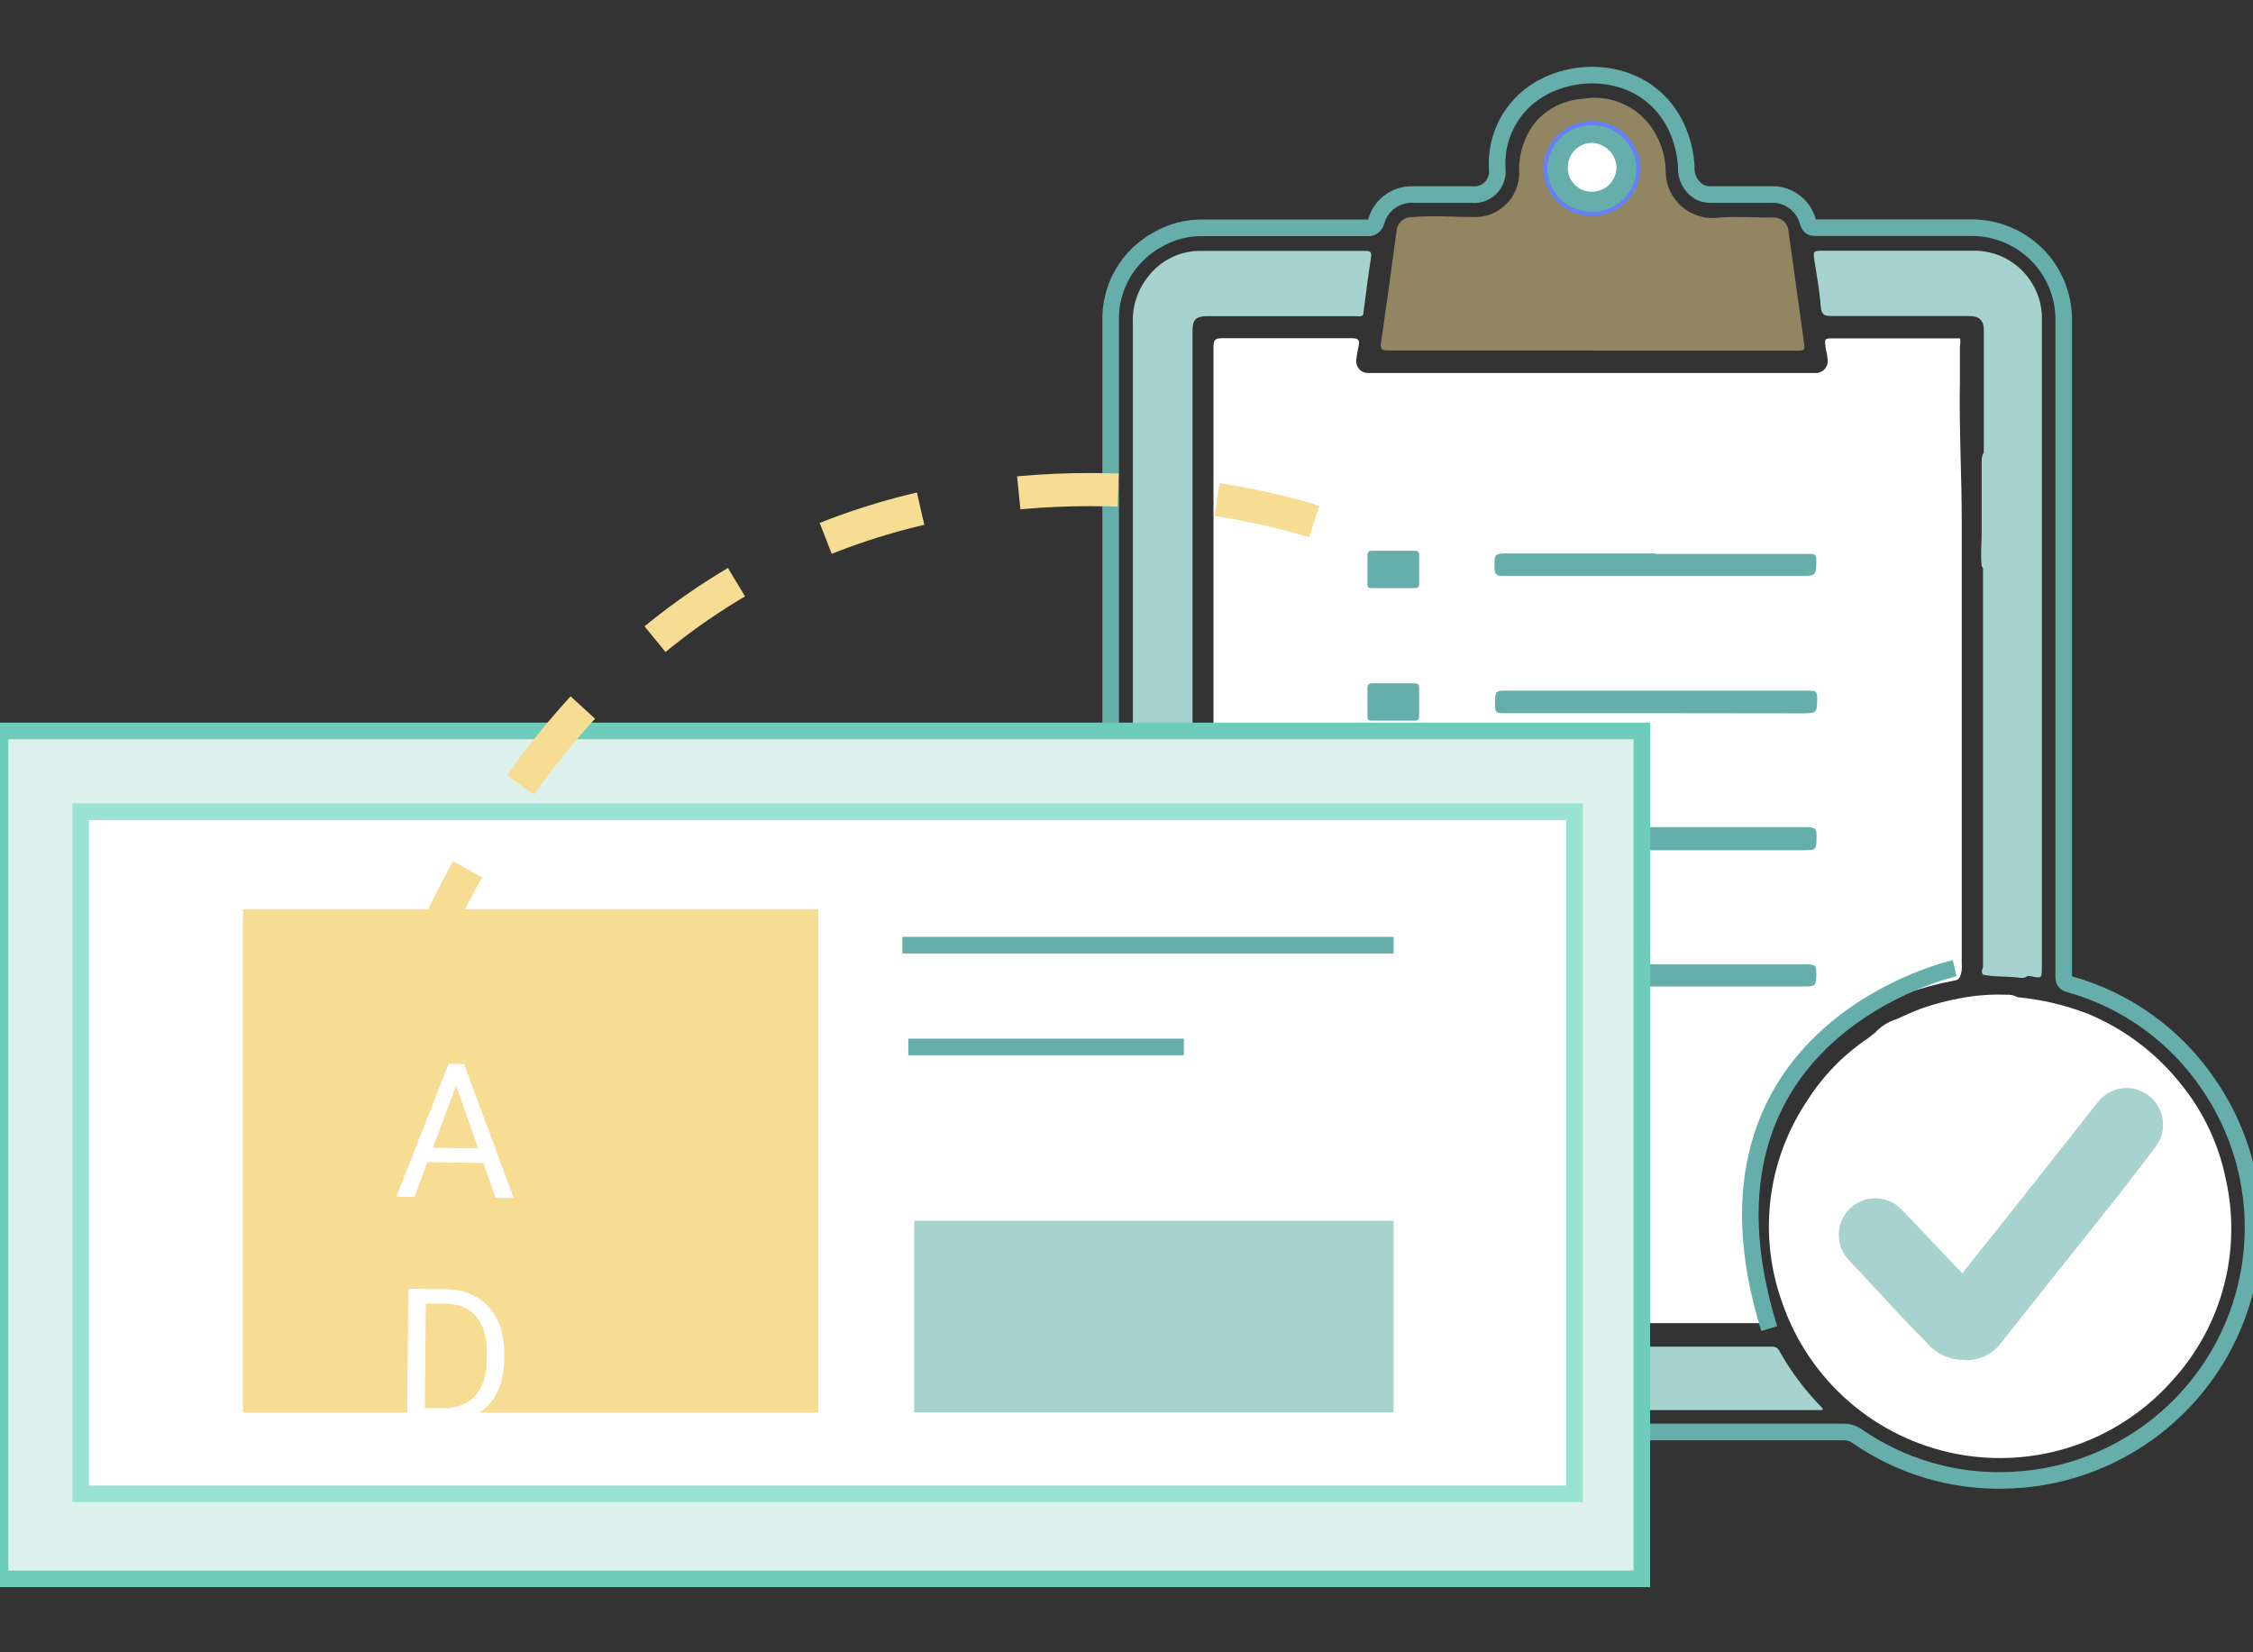 <svg width="120" height="88" viewBox="0 0 120 88" fill="none" xmlns="http://www.w3.org/2000/svg">
<rect x="0" y="0" width="120" height="88" fill="#333333" stroke="none"/>
<g clip-path="url(#clip0)">
<path d="M59.156 43.968C59.156 35.031 59.156 26.091 59.156 17.148C59.124 16.247 59.347 15.356 59.798 14.575C60.249 13.795 60.91 13.158 61.707 12.736C62.421 12.328 63.232 12.121 64.054 12.135C66.966 12.135 69.888 12.135 72.8 12.135C72.856 12.146 72.914 12.145 72.97 12.132C73.025 12.12 73.078 12.097 73.125 12.064C73.172 12.031 73.212 11.989 73.242 11.941C73.273 11.893 73.293 11.839 73.303 11.782C73.424 11.354 73.688 10.98 74.051 10.722C74.413 10.464 74.853 10.337 75.297 10.362H78.368C78.555 10.384 78.744 10.364 78.921 10.303C79.099 10.242 79.26 10.142 79.393 10.009C79.525 9.876 79.626 9.715 79.687 9.538C79.748 9.36 79.768 9.171 79.745 8.985C79.694 8.142 79.876 7.302 80.272 6.556C80.667 5.81 81.26 5.188 81.987 4.758C84.343 3.363 87.908 3.813 89.294 6.779C89.599 7.439 89.776 8.152 89.815 8.879C89.797 9.142 89.851 9.405 89.97 9.639C90.09 9.874 90.271 10.072 90.494 10.212C90.686 10.317 90.902 10.369 91.121 10.362H94.263C94.721 10.329 95.177 10.459 95.55 10.728C95.922 10.998 96.188 11.389 96.301 11.835C96.38 12.091 96.495 12.127 96.725 12.127H105.011C106.305 12.122 107.548 12.63 108.468 13.54C109.387 14.45 109.909 15.687 109.918 16.98C109.918 27.906 109.918 38.831 109.918 49.757C109.918 50.507 109.918 51.266 109.918 52.016C109.918 52.245 109.98 52.351 110.209 52.413C113.244 53.255 115.878 55.151 117.64 57.761C119.018 59.769 119.825 62.113 119.976 64.544C120.127 66.974 119.616 69.4 118.498 71.563C117.379 73.726 115.696 75.546 113.625 76.828C111.555 78.11 109.176 78.807 106.741 78.844C103.949 78.904 101.209 78.079 98.913 76.488C98.708 76.34 98.46 76.263 98.207 76.267H64.142C62.862 76.298 61.621 75.824 60.688 74.947C59.755 74.07 59.205 72.861 59.156 71.581C59.095 70.293 59.156 68.995 59.156 67.707V43.968Z" stroke="#66AEAA" stroke-width="0.883" stroke-miterlimit="10"/>
<path d="M101.38 52.96C100.718 53.195 100.087 53.509 99.501 53.895C97.997 54.803 96.688 56 95.649 57.416C94.61 58.832 93.861 60.44 93.447 62.147C92.758 64.814 92.928 67.63 93.932 70.195C93.96 70.265 93.983 70.335 94.003 70.407C93.888 70.513 93.756 70.469 93.632 70.469H65.048C64.703 70.469 64.633 70.363 64.633 70.037C64.633 61.906 64.633 53.772 64.633 45.635C64.633 36.581 64.633 27.526 64.633 18.472C64.633 18.092 64.739 18.013 65.101 18.013C67.404 18.013 69.698 18.013 72.002 18.013C72.399 18.013 72.425 18.154 72.355 18.463C72.303 18.687 72.265 18.914 72.24 19.142C72.226 19.231 72.231 19.321 72.255 19.408C72.28 19.494 72.322 19.574 72.38 19.643C72.437 19.712 72.509 19.767 72.59 19.805C72.671 19.844 72.759 19.864 72.849 19.866H95.45C95.847 19.866 96.244 19.866 96.641 19.866C96.745 19.876 96.849 19.862 96.946 19.823C97.042 19.785 97.128 19.723 97.195 19.644C97.263 19.565 97.311 19.471 97.334 19.37C97.357 19.269 97.356 19.163 97.33 19.063C97.33 18.886 97.268 18.719 97.242 18.542C97.171 18.021 97.171 18.021 97.674 18.021H104.39C104.424 18.146 104.424 18.277 104.39 18.401C104.39 19.019 104.39 19.628 104.39 20.245C104.337 22.822 104.496 25.399 104.487 27.976C104.487 35.76 104.487 43.544 104.487 51.327C104.513 51.57 104.48 51.815 104.39 52.042C104.361 52.093 104.321 52.136 104.271 52.167C104.222 52.198 104.166 52.216 104.107 52.219C103.181 52.395 102.269 52.643 101.38 52.96Z" fill="#FEFEFE"/>
<path d="M107.463 53.111C108.744 53.232 110.003 53.529 111.204 53.993C113.137 54.794 114.834 56.072 116.138 57.708C117.343 59.178 118.17 60.92 118.547 62.783C118.975 64.665 118.941 66.623 118.449 68.49C117.958 70.357 117.022 72.078 115.723 73.505C114.305 75.111 112.492 76.318 110.463 77.006C108.434 77.694 106.261 77.838 104.159 77.425C102.057 77.012 100.1 76.055 98.483 74.651C96.865 73.246 95.644 71.442 94.94 69.419C94.296 67.654 94.077 65.762 94.299 63.897C94.521 62.031 95.179 60.244 96.219 58.679C97.061 57.33 98.18 56.175 99.502 55.29L99.864 55.008C100.172 54.669 100.565 54.419 101.003 54.284C101.435 54.09 101.885 53.878 102.317 53.719C103.191 53.414 104.093 53.195 105.009 53.066C105.626 52.984 106.249 52.954 106.871 52.978C107.077 52.964 107.283 53.01 107.463 53.111Z" fill="#FEFEFE"/>
<path d="M97.042 75.102H94.871H85.164H63.966C63.011 75.093 62.098 74.712 61.421 74.039C60.743 73.366 60.355 72.456 60.339 71.501C60.339 62.394 60.339 53.289 60.339 44.188V17.201C60.303 16.298 60.598 15.413 61.169 14.712C61.489 14.296 61.901 13.958 62.372 13.724C62.843 13.49 63.361 13.366 63.887 13.362C66.825 13.362 69.764 13.362 72.712 13.362C73.012 13.362 73.065 13.441 73.02 13.732C72.871 14.694 72.747 15.674 72.623 16.645C72.623 16.91 72.394 16.839 72.244 16.839H64.301C63.701 16.839 63.516 17.024 63.516 17.616C63.516 25.146 63.516 32.668 63.516 40.181C63.516 49.148 63.516 58.114 63.516 67.08V70.981C63.516 71.475 63.675 71.66 64.151 71.722H94.351C94.431 71.71 94.513 71.724 94.586 71.76C94.658 71.796 94.718 71.854 94.757 71.925C95.39 73.06 96.177 74.103 97.095 75.023L97.042 75.102Z" fill="#A8D2CF"/>
<path opacity="0.48" d="M84.783 18.666H77.917C76.575 18.666 75.269 18.666 73.893 18.666C73.557 18.666 73.513 18.543 73.557 18.26C73.84 16.292 74.113 14.315 74.378 12.347C74.38 12.242 74.403 12.138 74.446 12.041C74.488 11.945 74.549 11.857 74.626 11.785C74.702 11.712 74.792 11.654 74.89 11.616C74.988 11.578 75.093 11.56 75.199 11.562C76.337 11.465 77.476 11.562 78.614 11.562C79.233 11.548 79.821 11.291 80.252 10.847C80.683 10.403 80.922 9.807 80.917 9.188C80.874 8.208 81.187 7.245 81.8 6.479C82.426 5.772 83.303 5.338 84.244 5.27C84.909 5.145 85.594 5.203 86.227 5.44C86.86 5.676 87.417 6.081 87.836 6.611C88.381 7.316 88.69 8.174 88.719 9.064C88.71 9.424 88.78 9.782 88.923 10.112C89.067 10.443 89.28 10.738 89.548 10.978C89.817 11.218 90.134 11.397 90.478 11.502C90.823 11.608 91.186 11.637 91.543 11.588C92.531 11.518 93.511 11.588 94.49 11.588C94.685 11.588 94.873 11.662 95.015 11.794C95.158 11.927 95.245 12.109 95.258 12.303L96.079 18.207C96.141 18.666 96.141 18.675 95.664 18.675H84.783V18.666Z" fill="#F7DC94"/>
<path d="M105.62 51.91C105.488 51.751 105.62 51.593 105.62 51.434C105.62 44.427 105.62 37.416 105.62 30.404C105.624 30.354 105.624 30.303 105.62 30.253C105.588 30.218 105.564 30.176 105.549 30.13C105.479 29.521 105.549 28.921 105.549 28.312C105.549 27.05 105.549 25.788 105.549 24.526C105.546 24.374 105.586 24.224 105.664 24.094C105.664 21.923 105.664 19.752 105.664 17.581C105.664 17.06 105.417 16.831 104.87 16.831H97.545C97.166 16.831 97.016 16.76 96.98 16.345C96.918 15.507 96.769 14.677 96.636 13.848C96.566 13.389 96.583 13.354 97.06 13.354H105.276C106.176 13.385 107.032 13.752 107.675 14.382C108.318 15.013 108.703 15.861 108.753 16.76C108.753 16.91 108.753 17.069 108.753 17.219V51.169C108.753 51.284 108.753 51.398 108.753 51.513C108.753 52.104 108.753 52.122 108.162 51.99C108.1 51.981 108.038 51.981 107.976 51.99C107.925 52.028 107.867 52.056 107.804 52.071C107.742 52.086 107.678 52.088 107.615 52.078C106.926 51.981 106.238 52.043 105.62 51.91Z" fill="#A8D2CF"/>
<path d="M88.209 45.282C85.482 45.282 82.763 45.282 80.037 45.282C79.683 45.282 79.613 45.168 79.622 44.85C79.622 44.056 79.622 44.056 80.398 44.056C85.693 44.056 90.988 44.056 96.284 44.056C96.689 44.056 96.769 44.17 96.751 44.541C96.751 45.282 96.751 45.282 96.001 45.282H88.209Z" fill="#66AEAA"/>
<path d="M88.154 37.984H80.026C79.744 37.984 79.638 37.931 79.629 37.613C79.629 36.731 79.629 36.784 80.441 36.784H93.775C94.658 36.784 95.54 36.784 96.423 36.784C96.723 36.784 96.794 36.872 96.785 37.154C96.785 37.984 96.785 37.993 95.902 37.993L88.154 37.984Z" fill="#66AEAA"/>
<path d="M88.198 29.503H95.487H96.44C96.652 29.503 96.731 29.556 96.74 29.785C96.74 30.668 96.74 30.668 95.911 30.668H80.025C79.725 30.668 79.611 30.606 79.602 30.28C79.602 29.485 79.558 29.477 80.405 29.477H88.162L88.198 29.503Z" fill="#66AEAA"/>
<path d="M88.153 51.363H96.289C96.633 51.363 96.757 51.425 96.739 51.795C96.739 52.537 96.739 52.536 95.989 52.536C90.694 52.536 85.399 52.536 80.104 52.536C79.751 52.536 79.636 52.448 79.654 52.095C79.654 51.363 79.654 51.354 80.404 51.354H88.188L88.153 51.363Z" fill="#66AEAA"/>
<path d="M74.218 38.381H73.106C72.921 38.381 72.824 38.381 72.833 38.134C72.833 37.631 72.833 37.137 72.833 36.634C72.833 36.457 72.894 36.395 73.08 36.395H75.348C75.542 36.395 75.586 36.466 75.586 36.643C75.586 37.137 75.586 37.64 75.586 38.134C75.586 38.319 75.524 38.381 75.339 38.381H74.218Z" fill="#66AEAA"/>
<path d="M74.218 31.321H73.106C72.921 31.321 72.824 31.321 72.833 31.074C72.833 30.571 72.833 30.077 72.833 29.574C72.833 29.397 72.894 29.335 73.08 29.335H75.348C75.542 29.335 75.586 29.406 75.586 29.583C75.586 30.077 75.586 30.58 75.586 31.074C75.586 31.259 75.524 31.321 75.339 31.321H74.218Z" fill="#66AEAA"/>
<path d="M74.262 43.676C74.624 43.676 74.977 43.676 75.338 43.676C75.515 43.676 75.621 43.676 75.612 43.923C75.612 44.417 75.612 44.912 75.612 45.415C75.612 45.6 75.532 45.653 75.356 45.653H73.061C72.876 45.653 72.832 45.565 72.832 45.397C72.832 44.894 72.832 44.4 72.832 43.906C72.832 43.72 72.903 43.658 73.079 43.667C73.476 43.685 73.865 43.676 74.262 43.676Z" fill="#7891F6"/>
<path d="M74.226 50.966H75.347C75.532 50.966 75.629 50.966 75.62 51.213C75.62 51.707 75.62 52.202 75.62 52.705C75.62 52.846 75.62 52.943 75.418 52.943H73.123C72.911 52.943 72.832 52.881 72.841 52.66C72.841 52.193 72.841 51.716 72.841 51.24C72.841 51.028 72.902 50.957 73.123 50.966H74.226Z" fill="#7891F6"/>
<path d="M104.63 71.113C104.422 71.114 104.217 71.066 104.031 70.973C103.845 70.879 103.685 70.743 103.562 70.575C102.679 69.692 101.797 68.757 100.985 67.857C100.464 67.31 99.952 66.754 99.441 66.207C99.383 66.149 99.337 66.08 99.305 66.004C99.274 65.928 99.258 65.847 99.258 65.765C99.258 65.683 99.274 65.602 99.305 65.527C99.337 65.451 99.383 65.382 99.441 65.324C99.499 65.266 99.567 65.22 99.643 65.189C99.719 65.157 99.8 65.141 99.882 65.141C99.964 65.141 100.045 65.157 100.121 65.189C100.196 65.22 100.265 65.266 100.323 65.324C101.311 66.365 102.309 67.407 103.297 68.457C103.65 68.828 104.012 69.207 104.356 69.595C104.533 69.798 104.639 69.781 104.789 69.595L108.177 65.342L112.793 59.499C112.844 59.434 112.908 59.38 112.982 59.34C113.055 59.3 113.136 59.277 113.219 59.27C113.302 59.263 113.385 59.274 113.464 59.301C113.542 59.329 113.614 59.372 113.675 59.429C113.798 59.539 113.874 59.693 113.885 59.858C113.897 60.022 113.844 60.185 113.737 60.311C113.058 61.194 112.387 62.077 111.699 62.959C110.578 64.38 109.439 65.792 108.31 67.213C107.357 68.404 106.412 69.613 105.459 70.805C105.355 70.918 105.226 71.005 105.082 71.059C104.938 71.113 104.783 71.131 104.63 71.113Z" fill="#66AEAA" stroke="#A8D2CF" stroke-width="2.648" stroke-miterlimit="10"/>
<path d="M84.781 11.385C84.452 11.389 84.125 11.326 83.82 11.201C83.515 11.075 83.239 10.889 83.007 10.655C82.776 10.42 82.594 10.141 82.473 9.834C82.351 9.528 82.293 9.2 82.302 8.87C82.346 8.237 82.63 7.644 83.096 7.214C83.563 6.783 84.176 6.547 84.811 6.554C85.445 6.561 86.054 6.81 86.511 7.25C86.968 7.691 87.24 8.289 87.27 8.923C87.272 9.249 87.21 9.573 87.085 9.874C86.96 10.176 86.777 10.45 86.545 10.679C86.313 10.908 86.037 11.089 85.735 11.21C85.432 11.332 85.108 11.391 84.781 11.385Z" fill="#66AEAA" stroke="#6680F7" stroke-width="0.221" stroke-miterlimit="10"/>
<path d="M83.504 8.923C83.502 8.751 83.534 8.58 83.598 8.421C83.662 8.262 83.757 8.116 83.878 7.994C83.999 7.872 84.142 7.775 84.301 7.708C84.46 7.642 84.63 7.608 84.802 7.608C85.142 7.623 85.465 7.766 85.705 8.008C85.945 8.25 86.086 8.573 86.099 8.914C86.098 9.086 86.063 9.255 85.996 9.413C85.929 9.571 85.832 9.715 85.71 9.835C85.588 9.955 85.443 10.051 85.284 10.115C85.125 10.18 84.955 10.213 84.784 10.211C84.614 10.214 84.446 10.182 84.289 10.118C84.132 10.054 83.99 9.959 83.871 9.839C83.751 9.718 83.657 9.575 83.594 9.418C83.531 9.261 83.501 9.092 83.504 8.923Z" fill="#FDFEFD"/>
<path d="M104.108 51.566C104.108 51.566 89.3 54.858 94.233 70.76" stroke="#66AEAA" stroke-width="0.883" stroke-miterlimit="10"/>
<path d="M87.448 38.928H0V84.086H87.448V38.928Z" fill="#DCF1EB" stroke="#6ECDBA" stroke-width="0.883" stroke-miterlimit="10"/>
<path d="M83.864 43.235H4.297V79.559H83.864V43.235Z" fill="white" stroke="#9AE2D4" stroke-width="0.883" stroke-miterlimit="10"/>
<path d="M43.586 48.424H12.945V75.234H43.586V48.424Z" fill="#F7DC94"/>
<path d="M48.062 50.339H74.229" stroke="#66AEAA" stroke-width="0.883" stroke-miterlimit="10"/>
<path d="M48.379 55.758H63.055" stroke="#66AEAA" stroke-width="0.883" stroke-miterlimit="10"/>
<path d="M25.741 61.933L22.766 61.9L22.079 63.746L21.113 63.735L23.896 56.663L24.716 56.672L27.362 63.805L26.401 63.794L25.741 61.933ZM23.056 61.132L25.471 61.159L24.294 57.823L23.056 61.132ZM21.681 75.742L21.752 68.639L23.757 68.662C24.375 68.669 24.92 68.811 25.392 69.09C25.864 69.368 26.226 69.761 26.478 70.268C26.733 70.775 26.859 71.356 26.855 72.009L26.851 72.463C26.844 73.133 26.708 73.719 26.443 74.22C26.181 74.721 25.808 75.104 25.324 75.368C24.843 75.633 24.284 75.765 23.647 75.764L21.681 75.742ZM22.681 69.421L22.625 74.987L23.61 74.998C24.332 75.006 24.896 74.788 25.3 74.344C25.708 73.899 25.916 73.262 25.924 72.433L25.928 72.019C25.936 71.212 25.753 70.584 25.377 70.134C25.004 69.681 24.469 69.447 23.773 69.433L22.681 69.421Z" fill="white"/>
<path d="M74.226 65.015H48.695V75.226H74.226V65.015Z" fill="#A8D2CF"/>
<path d="M18.824 55.784L20.783 59.182L22.857 55.855L18.824 55.784Z" fill="#F7DC94"/>
<path d="M69.991 27.782C69.991 27.782 34.567 15.639 20.57 56.137" stroke="#F7DC94" stroke-width="1.765" stroke-miterlimit="10" stroke-dasharray="5.3 5.3"/>
</g>
<defs>
<clipPath id="clip0">
<rect width="120" height="88" fill="white"/>
</clipPath>
</defs>
</svg>

